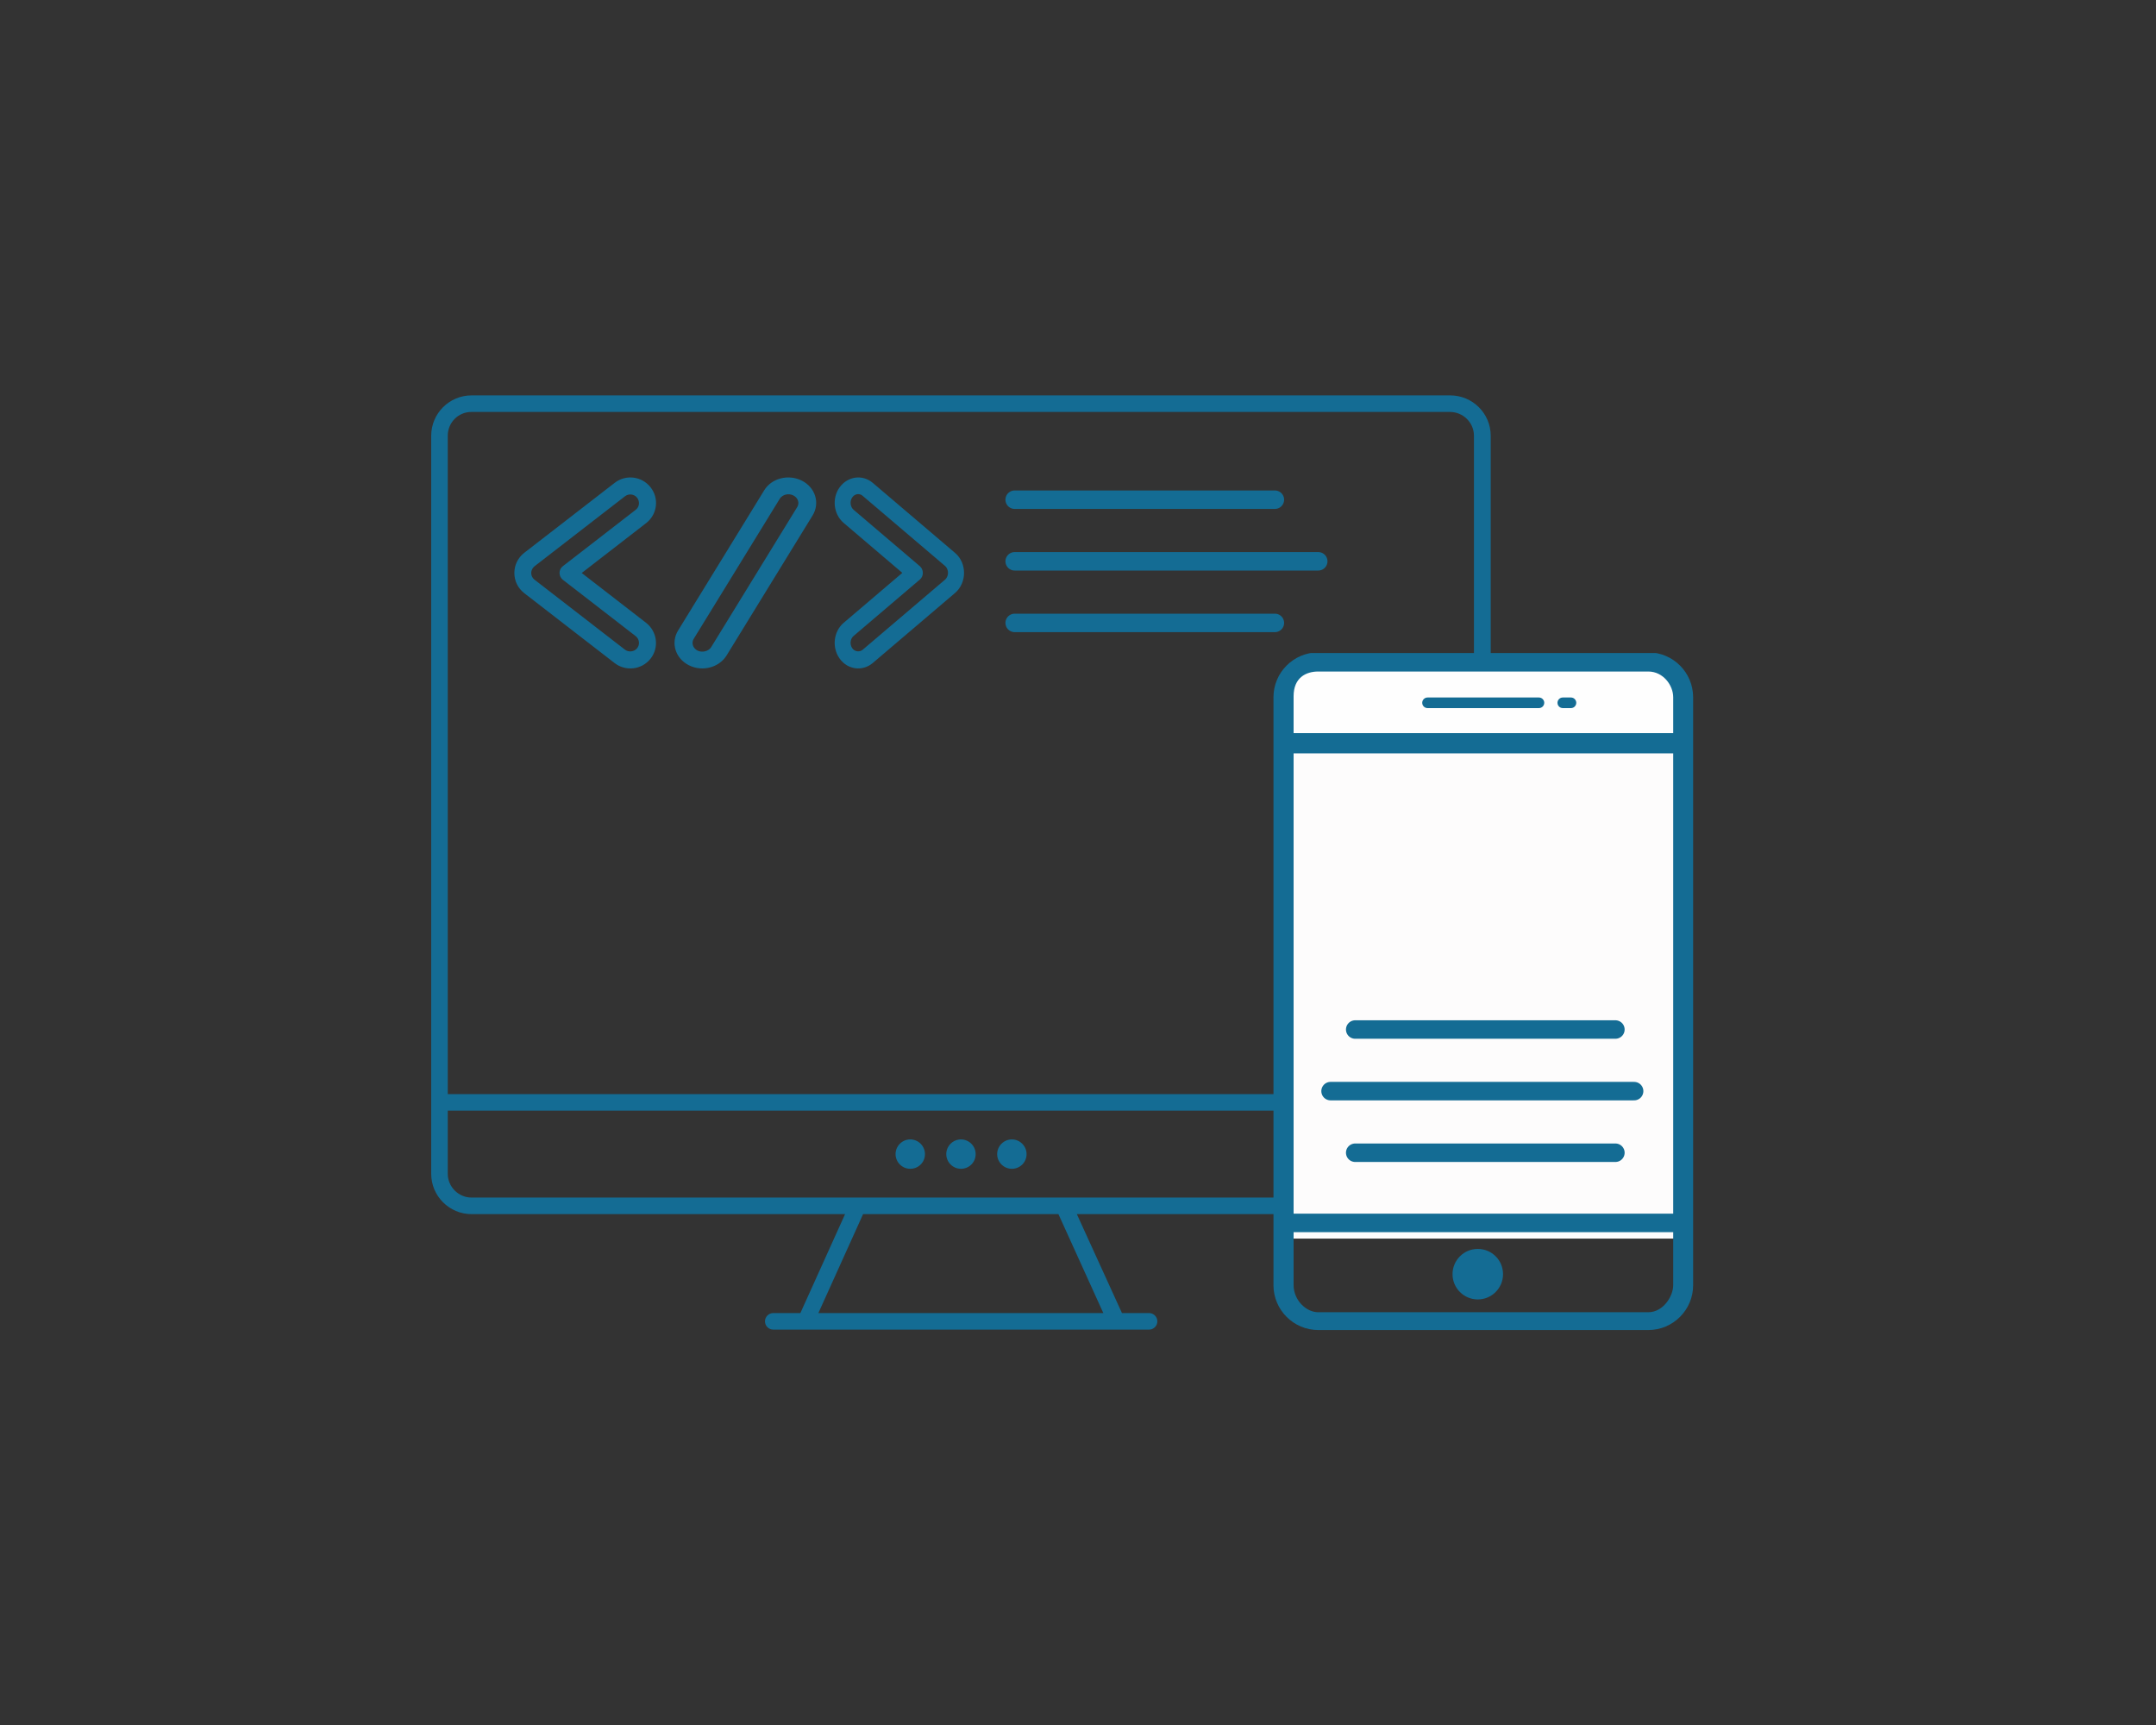 <svg width="175" height="140" viewBox="0 0 175 140" fill="none" xmlns="http://www.w3.org/2000/svg">
<rect x="0" y="0" width="175" height="140" fill="#333333" stroke="none"/>
<path d="M117.708 32.089H38.275C36.478 32.089 35 33.551 35 35.365V95.263C35 97.077 36.478 98.538 38.275 98.538H68.594L64.966 106.567H62.765C62.396 106.567 62.093 106.869 62.093 107.239C62.093 107.608 62.396 107.911 62.765 107.911H93.268C93.638 107.911 93.94 107.608 93.94 107.239C93.94 106.869 93.638 106.567 93.268 106.567H91.068L87.406 98.538H117.708C119.522 98.538 121 97.06 121 95.263V35.365C121 33.551 119.522 32.089 117.708 32.089ZM89.556 106.567H66.427L70.055 98.538H85.911L89.556 106.567ZM119.656 95.263C119.656 96.321 118.783 97.194 117.708 97.194H38.275C37.217 97.194 36.344 96.321 36.344 95.263V90.139H119.656V95.263ZM119.656 88.796H36.344V35.365C36.344 34.29 37.2 33.433 38.259 33.433H117.691C118.766 33.433 119.639 34.307 119.639 35.365V88.796H119.656Z" fill="#146C94"/>
<path d="M75.078 93.667C75.078 94.339 74.54 94.859 73.885 94.859C73.23 94.859 72.692 94.322 72.692 93.667C72.692 93.012 73.23 92.474 73.885 92.474C74.54 92.474 75.078 93.012 75.078 93.667Z" fill="#146C94"/>
<path d="M79.193 93.667C79.193 94.339 78.655 94.859 78 94.859C77.345 94.859 76.808 94.322 76.808 93.667C76.808 93.012 77.345 92.474 78 92.474C78.655 92.474 79.193 93.012 79.193 93.667Z" fill="#146C94"/>
<path d="M83.325 93.667C83.325 94.339 82.787 94.859 82.132 94.859C81.477 94.859 80.939 94.322 80.939 93.667C80.939 93.012 81.477 92.474 82.132 92.474C82.787 92.474 83.325 93.012 83.325 93.667Z" fill="#146C94"/>
<path d="M82.36 40.555H103.48" stroke="#146C94" stroke-width="1.5" stroke-miterlimit="10" stroke-linecap="round" stroke-linejoin="round"/>
<path d="M82.36 45.555H107" stroke="#146C94" stroke-width="1.5" stroke-miterlimit="10" stroke-linecap="round" stroke-linejoin="round"/>
<path d="M82.36 50.555H103.48" stroke="#146C94" stroke-width="1.5" stroke-miterlimit="10" stroke-linecap="round" stroke-linejoin="round"/>
<mask id="path-8-inside-1_402_142" fill="white">
<rect x="42" y="60" width="35" height="23" rx="1"/>
</mask>
<rect x="42" y="60" width="35" height="23" rx="1" stroke="#146C94" stroke-width="3" mask="url(#path-8-inside-1_402_142)"/>
<mask id="path-9-inside-2_402_142" fill="white">
<rect x="81" y="60" width="18" height="10" rx="1"/>
</mask>
<rect x="81" y="60" width="18" height="10" rx="1" stroke="#146C94" stroke-width="3" mask="url(#path-9-inside-2_402_142)"/>
<mask id="path-10-inside-3_402_142" fill="white">
<rect x="81" y="73" width="18" height="10" rx="1"/>
</mask>
<rect x="81" y="73" width="18" height="10" rx="1" stroke="#146C94" stroke-width="3" mask="url(#path-10-inside-3_402_142)"/>
<path d="M42.707 47.943L50.041 53.617C50.825 54.223 51.978 54.104 52.609 53.303C53.229 52.512 53.088 51.375 52.293 50.747L46.809 46.503L52.293 42.258C53.088 41.641 53.24 40.504 52.609 39.703C51.989 38.913 50.846 38.761 50.041 39.389L42.707 45.063C42.261 45.409 42 45.929 42 46.503C42 47.077 42.261 47.596 42.707 47.943ZM43.24 45.756L50.574 40.082C50.988 39.757 51.597 39.833 51.913 40.245C52.239 40.667 52.163 41.262 51.749 41.576L45.83 46.156C45.721 46.243 45.667 46.362 45.667 46.503C45.667 46.644 45.732 46.763 45.83 46.849L51.749 51.429C52.163 51.754 52.239 52.35 51.913 52.761C51.597 53.162 50.977 53.238 50.574 52.924L43.24 47.25C43.001 47.066 42.87 46.795 42.87 46.503C42.87 46.211 43.012 45.94 43.24 45.756Z" fill="#146C94" stroke="#146C94" stroke-width="0.5"/>
<path d="M68.638 42.246L73.627 46.494L68.638 50.741C67.916 51.358 67.787 52.507 68.352 53.298C68.916 54.099 69.965 54.229 70.687 53.612L77.358 47.935C78.209 47.209 78.219 45.789 77.358 45.063L70.687 39.386C69.955 38.758 68.916 38.92 68.352 39.7C67.787 40.48 67.916 41.629 68.638 42.246ZM68.975 40.22C69.262 39.809 69.816 39.722 70.192 40.058L76.863 45.735C77.308 46.114 77.308 46.862 76.863 47.241L70.192 52.918C69.826 53.233 69.252 53.157 68.975 52.756C68.678 52.344 68.747 51.737 69.124 51.423L74.507 46.84C74.606 46.754 74.656 46.634 74.656 46.494C74.656 46.353 74.597 46.233 74.507 46.147L69.124 41.564C68.747 41.239 68.678 40.632 68.975 40.22Z" fill="#146C94" stroke="#146C94" stroke-width="0.5"/>
<path d="M56.032 53.77C57.026 54.269 58.236 53.922 58.763 53.066L65.746 41.7C66.285 40.822 65.938 39.717 64.968 39.23C63.986 38.742 62.764 39.056 62.237 39.934L55.254 51.3C54.715 52.177 55.062 53.282 56.032 53.77ZM56.092 51.722L63.075 40.356C63.363 39.891 63.998 39.728 64.513 39.988C65.016 40.248 65.207 40.822 64.92 41.288L57.937 52.654C57.661 53.098 57.002 53.272 56.499 53.023C55.996 52.762 55.817 52.177 56.092 51.722Z" fill="#146C94" stroke="#146C94" stroke-width="0.5"/>
<g clip-path="url(#clip0_402_142)">
<path d="M137 60.713V56.588C137 54.815 135.561 53.376 133.788 53.376H107.008C105.235 53.376 103.796 54.815 103.796 56.588V60.713H137Z" fill="#FEFEFE"/>
<path d="M124.915 57.469H115.87C115.634 57.469 115.44 57.275 115.44 57.039C115.44 56.803 115.634 56.609 115.87 56.609H124.915C125.151 56.609 125.345 56.803 125.345 57.039C125.345 57.275 125.151 57.469 124.915 57.469Z" fill="#146C94"/>
<path d="M127.515 57.469H126.849C126.612 57.469 126.419 57.275 126.419 57.039C126.419 56.803 126.612 56.609 126.849 56.609H127.515C127.751 56.609 127.944 56.803 127.944 57.039C127.944 57.275 127.751 57.469 127.515 57.469Z" fill="#146C94"/>
<path d="M122 103.411C122 104.542 121.081 105.461 119.95 105.461C118.819 105.461 117.9 104.542 117.9 103.411C117.9 102.28 118.819 101.361 119.95 101.361C121.081 101.361 122 102.271 122 103.411Z" fill="#146C94"/>
<path d="M136.989 61.046H103.785V100.523H136.989V61.046Z" fill="#FDFCFC"/>
<path d="M133.981 64.483H106.793V97.516H133.981V64.483Z" fill="#FDFCFC"/>
<path d="M137.43 56.588C137.43 54.579 135.797 52.946 133.788 52.946H107.008C104.999 52.946 103.366 54.579 103.366 56.588V104.305C103.366 106.313 104.999 107.946 107.008 107.946H133.788C135.797 107.946 137.43 106.313 137.43 104.305V56.588ZM105 98.5V61.143H135.812V98.5H105ZM107 54.5H133.788C135 54.5 135.812 55.617 135.812 56.588V59.5H105V56.5C105 55 106 54.5 107 54.5ZM133.788 106.5H107C106 106.5 105 105.5 105 104.305V100H135.812V104.305C135.812 105.204 135 106.5 133.788 106.5Z" fill="#146C94"/>
<mask id="path-21-inside-4_402_142" fill="white">
<rect x="107" y="64" width="27" height="15" rx="1"/>
</mask>
<rect x="107" y="64" width="27" height="15" rx="1" stroke="#146C94" stroke-width="3" mask="url(#path-21-inside-4_402_142)"/>
<path d="M110 83.555H131.12" stroke="#146C94" stroke-width="1.5" stroke-miterlimit="10" stroke-linecap="round" stroke-linejoin="round"/>
<path d="M108 88.555H132.64" stroke="#146C94" stroke-width="1.5" stroke-miterlimit="10" stroke-linecap="round" stroke-linejoin="round"/>
<path d="M110 93.555H131.12" stroke="#146C94" stroke-width="1.5" stroke-miterlimit="10" stroke-linecap="round" stroke-linejoin="round"/>
</g>
<defs>
<clipPath id="clip0_402_142">
<rect width="55" height="55" fill="white" transform="translate(93 53)"/>
</clipPath>
</defs>
</svg>
